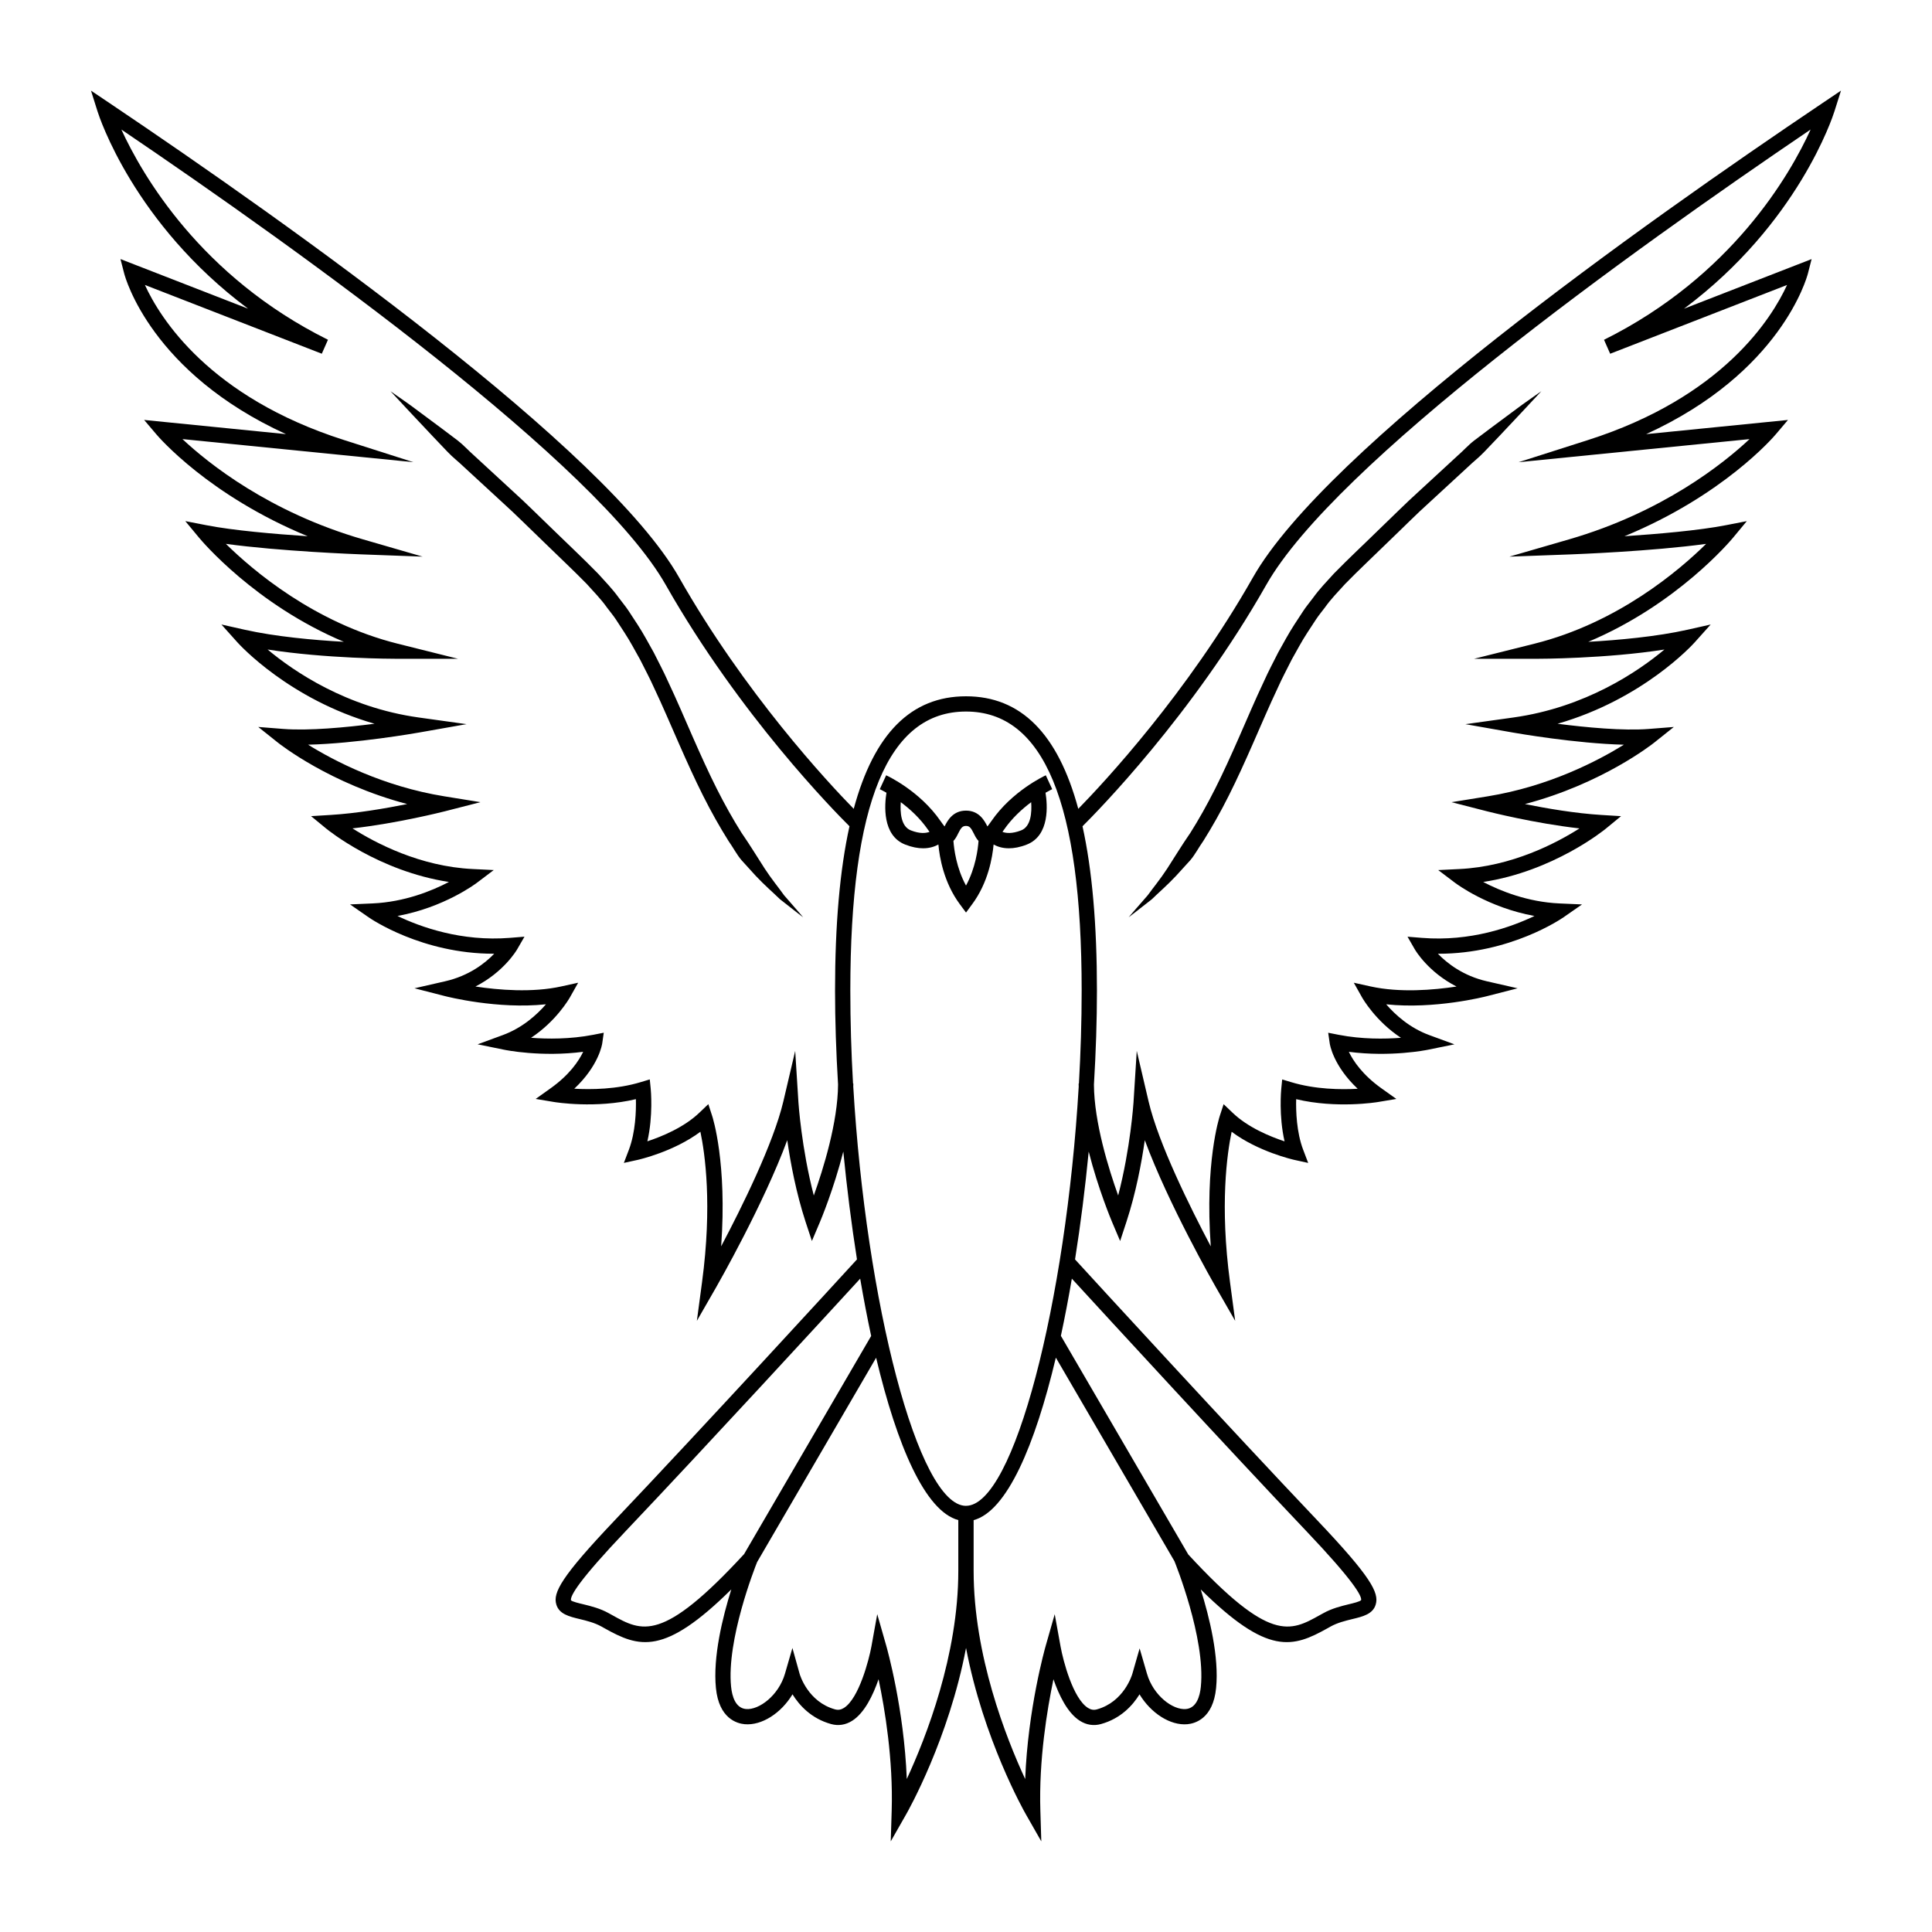 <?xml version="1.0" encoding="UTF-8"?>
<!-- Uploaded to: ICON Repo, www.svgrepo.com, Generator: ICON Repo Mixer Tools -->
<svg fill="#000000" width="800px" height="800px" version="1.1" viewBox="144 144 512 512" xmlns="http://www.w3.org/2000/svg">
 <g>
  <path d="m421.15 349.46c-0.363 0.168-8.922 4.141-14.434 12.152-0.434 0.629-0.785 1.078-1.043 1.406-0.777-1.547-2.195-4.195-5.672-4.195-3.488 0-4.914 2.648-5.684 4.195-0.262-0.324-0.609-0.777-1.043-1.406-5.516-8.012-14.07-11.984-14.434-12.152l-1.688 3.68c0.023 0.012 0.707 0.336 1.77 0.945-0.504 3.09-1.211 11.32 4.973 13.738 1.828 0.715 3.406 0.984 4.742 0.984 1.754 0 3.074-0.469 4.047-1.004 0.297 3.352 1.426 10.098 5.691 15.84l1.629 2.195 1.617-2.195c4.273-5.742 5.391-12.488 5.691-15.84 0.973 0.535 2.293 1.004 4.047 1.004 1.344 0 2.918-0.266 4.742-0.984 6.188-2.418 5.473-10.645 4.973-13.738 1.059-0.609 1.742-0.938 1.77-0.945zm-35.773 14.598c-2.637-1.039-2.856-4.812-2.664-7.473 2.383 1.773 5.094 4.223 7.231 7.32 0.133 0.195 0.262 0.367 0.387 0.543-0.938 0.363-2.516 0.562-4.953-0.391zm14.625 14.625c-2.555-4.68-3.176-9.656-3.332-11.828 0.539-0.559 0.91-1.27 1.203-1.879 0.789-1.598 1.188-2.098 2.125-2.098 0.926 0 1.324 0.492 2.117 2.098 0.297 0.605 0.66 1.32 1.203 1.879-0.152 2.164-0.777 7.141-3.316 11.828zm14.613-14.625c-2.449 0.953-4.027 0.746-4.949 0.398 0.125-0.176 0.258-0.352 0.383-0.551 2.137-3.094 4.848-5.547 7.219-7.316 0.195 2.668-0.031 6.445-2.652 7.469z"/>
  <path d="m630.14 173.53 1.742-5.512-4.801 3.231c-48.125 32.375-131.73 91.754-151.03 125.76-17.438 30.719-39.383 54.266-46.297 61.34-5.402-19.996-15.266-29.824-29.754-29.824-14.496 0-24.355 9.828-29.754 29.824-6.914-7.062-28.863-30.617-46.297-61.34-19.297-34.004-102.91-93.383-151.03-125.76l-4.805-3.227 1.734 5.512c0.449 1.414 9.668 29.754 39.891 52.27l-33.816-13.148 0.988 3.824c0.309 1.184 7.184 26.273 42.875 42.566l-37.59-3.758 3.234 3.812c0.637 0.762 13.949 16.227 40.102 27.004-8.785-0.586-19.73-1.523-26.863-2.922l-5.562-1.082 3.621 4.367c0.691 0.84 14.906 17.75 38.395 27.617-8.02-0.453-18.105-1.367-26.27-3.199l-6.176-1.387 4.219 4.711c0.629 0.699 13.734 15.09 36.363 21.59-7.566 0.969-17.426 1.91-24.227 1.371l-6.594-0.52 5.164 4.117c0.637 0.508 13.887 10.938 34.305 16.312-5.773 1.164-13.441 2.481-20.328 2.891l-5.144 0.316 3.984 3.273c0.613 0.504 13.969 11.324 32.551 14.168-4.516 2.363-11.738 5.305-20.223 5.688l-5.984 0.262 4.922 3.414c0.609 0.422 14.121 9.656 33.109 9.656h0.18c-2.434 2.527-6.676 5.856-13.008 7.301l-8.121 1.855 8.07 2.074c0.637 0.16 13.957 3.543 26.766 2.168-2.359 2.727-6.184 6.227-11.426 8.156l-6.688 2.453 6.973 1.422c0.441 0.102 9.977 2.012 21.008 0.559-1.168 2.43-3.613 6.09-8.609 9.652l-3.984 2.84 4.832 0.805c0.484 0.082 11.047 1.789 21.73-0.746 0.082 3.141-0.102 8.746-1.848 13.383l-1.34 3.512 3.672-0.805c0.434-0.102 9.551-2.176 16.609-7.453 1.211 5.719 3.18 19.418 0.434 39.883l-1.367 10.23 5.141-8.953c0.598-1.055 12.523-21.938 18.812-38.93 0.852 5.992 2.348 13.934 4.84 21.59l1.691 5.129 2.106-4.969c0.23-0.539 3.688-8.797 6.219-18.738 0.938 9.621 2.152 19.277 3.621 28.586-5.09 5.566-40.863 44.578-64.184 69.129-14.328 15.094-16.414 19.227-15.492 22.328 0.746 2.539 3.402 3.188 6.203 3.859 1.82 0.441 3.883 0.945 5.727 1.961l0.785 0.441c9.262 5.184 15.82 7.371 33.656-10.262-2.312 7.379-4.902 17.91-4.074 26.145 0.805 8.086 5.586 9.387 7.602 9.574 4.574 0.414 9.707-2.961 12.691-7.918 1.785 2.883 4.938 6.414 10.211 7.875 1.91 0.539 3.84 0.246 5.578-0.848 3.285-2.055 5.559-6.793 7.019-11.027 1.699 8.062 3.883 21.371 3.477 34.832l-0.25 8.137 4.031-7.074c0.586-1.004 11.348-20.102 15.922-44.188 4.566 24.086 15.324 43.188 15.91 44.188l4.035 7.074-0.25-8.137c-0.418-13.453 1.785-26.766 3.473-34.824 1.461 4.231 3.727 8.961 7.019 11.023 1.734 1.094 3.664 1.387 5.578 0.848 5.273-1.457 8.434-4.988 10.211-7.875 2.992 4.957 8.121 8.332 12.691 7.918 2.016-0.188 6.805-1.484 7.598-9.574 0.832-8.238-1.758-18.766-4.07-26.145 17.84 17.633 24.383 15.445 33.656 10.262l0.781-0.441c1.844-1.012 3.91-1.516 5.727-1.961 2.812-0.672 5.461-1.32 6.207-3.859 0.922-3.098-1.168-7.234-15.496-22.328-23.312-24.551-59.094-63.555-64.184-69.129 1.477-9.309 2.691-18.965 3.621-28.574 2.527 9.93 5.992 18.184 6.223 18.727l2.106 4.969 1.684-5.129c2.508-7.656 3.996-15.598 4.852-21.59 6.281 16.992 18.207 37.875 18.812 38.93l5.141 8.953-1.367-10.23c-2.746-20.469-0.77-34.164 0.43-39.883 7.047 5.273 16.184 7.352 16.617 7.453l3.668 0.805-1.336-3.512c-1.758-4.637-1.93-10.242-1.848-13.383 10.672 2.539 21.246 0.828 21.73 0.746l4.82-0.805-3.984-2.84c-4.988-3.562-7.438-7.227-8.609-9.652 11.035 1.449 20.574-0.465 21.016-0.559l6.969-1.422-6.676-2.453c-5.219-1.914-9.055-5.43-11.41-8.156 12.797 1.375 26.117-2 26.746-2.168l8.082-2.074-8.133-1.855c-6.289-1.438-10.535-4.766-12.988-7.301h0.168c18.988 0 32.496-9.234 33.109-9.656l4.914-3.414-5.984-0.262c-8.473-0.383-15.695-3.332-20.207-5.688 18.57-2.84 31.93-13.66 32.547-14.168l3.984-3.273-5.144-0.316c-6.887-0.414-14.559-1.727-20.328-2.891 20.418-5.375 33.668-15.805 34.301-16.312l5.16-4.117-6.59 0.52c-6.801 0.543-16.66-0.402-24.223-1.371 22.625-6.504 35.734-20.887 36.359-21.59l4.219-4.711-6.172 1.387c-8.156 1.828-18.254 2.746-26.273 3.199 23.488-9.863 37.707-26.777 38.398-27.617l3.621-4.367-5.562 1.082c-7.141 1.395-18.078 2.332-26.863 2.922 26.152-10.777 39.469-26.242 40.102-27.004l3.234-3.812-37.594 3.758c35.691-16.293 42.566-41.383 42.879-42.566l0.977-3.824-33.816 13.148c30.199-22.523 39.418-50.863 39.859-52.277zm-270.48 287.27c-3.258-12.488-4.051-24.469-4.062-24.602l-0.863-13.699-3.133 13.352c-2.621 11.16-11.047 28.152-16.488 38.438 1.602-22.07-2.211-34.066-2.402-34.617l-0.996-3.066-2.328 2.223c-4.102 3.965-10.098 6.398-13.828 7.629 1.562-6.762 0.918-13.609 0.883-13.957l-0.246-2.449-2.359 0.711c-6.402 1.949-13.234 2.004-17.645 1.754 6.481-6.09 7.367-11.73 7.406-12.016l0.402-2.82-2.797 0.551c-6.141 1.184-12.16 1.129-16.465 0.789 6.672-4.41 10.07-10.332 10.254-10.641l2.227-3.953-4.434 0.977c-7.754 1.719-16.723 0.953-22.789 0.031 7.508-3.84 10.883-9.559 11.059-9.863l1.934-3.344-3.856 0.312c-12.852 1.031-23.684-2.867-29.797-5.805 12.254-2.215 20.652-8.488 21.055-8.797l4.453-3.367-5.578-0.273c-13.945-0.664-25.77-6.891-31.859-10.77 11.977-1.352 23.926-4.394 24.504-4.535l9.41-2.414-9.586-1.551c-16.242-2.629-29.191-9.395-36.098-13.68 12.73-0.301 28.574-3.074 29.371-3.215l12.629-2.227-12.699-1.77c-19.094-2.664-33.066-12.191-40.023-18.012 15.477 2.43 33.145 2.457 34.004 2.457h16.453l-15.957-3.988c-22.086-5.516-38.395-19.418-45.559-26.469 14.383 1.98 34.727 2.742 35.711 2.781l16.418 0.605-15.785-4.574c-24.867-7.203-40.969-20.129-47.855-26.574l61.211 6.121-18.367-5.863c-35.77-11.41-48.77-32.324-52.793-41.105l46.879 18.223 1.637-3.699c-33.805-16.797-49.281-43.781-54.754-55.711 48.441 32.824 126.08 88.645 144.27 120.68 19.613 34.562 44.863 60.172 48.688 63.957-2.551 11.559-3.824 26.043-3.824 43.555 0 7.84 0.277 16.238 0.797 24.879-0.055 10.008-3.91 22.387-6.422 29.398zm-53.535 111.16-0.797-0.441c-2.324-1.301-4.769-1.879-6.742-2.371-1.188-0.277-2.992-0.719-3.269-1.055-0.25-1.145 2.062-5.246 14.551-18.391 21.184-22.32 52.645-56.551 62.09-66.844 0.891 5.223 1.863 10.312 2.91 15.184l-33.676 57.812c-21.723 23.562-27.035 20.59-35.066 16.105zm78.184 43.496c-0.727-18.605-5.219-34.535-5.438-35.309l-2.394-8.375-1.547 8.578c-0.629 3.426-3.285 13.766-7.281 16.27-0.77 0.484-1.523 0.609-2.344 0.383-7.195-1.996-9.309-9.113-9.395-9.418l-1.91-6.856-1.98 6.836c-1.672 5.738-6.856 9.652-10.332 9.344-2.797-0.266-3.684-3.375-3.945-5.934-1.23-12.34 6.238-31.363 6.902-33.016l31.535-54.141c5.551 23.332 13 40.676 21.781 43.02v13.441c0.008 22.355-8.543 44.141-13.652 55.176zm77.93-24.477c-0.258 2.559-1.152 5.668-3.945 5.934-3.523 0.309-8.66-3.613-10.328-9.344l-1.953-6.731-1.934 6.75c-0.09 0.309-2.207 7.422-9.395 9.418-0.828 0.227-1.566 0.105-2.348-0.383-4.004-2.508-6.609-12.594-7.273-16.27l-1.551-8.57-2.387 8.363c-0.215 0.766-4.715 16.695-5.438 35.328-5.117-11.039-13.664-32.816-13.664-55.184v-13.441c8.797-2.352 16.238-19.719 21.789-43.062l31.465 54.004 0.012 0.059c0.082 0.203 8.234 20.285 6.949 33.129zm27.898-41.277c12.488 13.145 14.801 17.25 14.574 18.344-0.301 0.383-2.102 0.828-3.289 1.102-1.977 0.492-4.422 1.074-6.742 2.371l-0.805 0.441c-8.02 4.488-13.324 7.441-34.98-16.02l-33.75-57.93c1.047-4.871 2.016-9.941 2.906-15.156 9.43 10.285 40.898 44.527 62.086 66.848zm-90.137-6.637c-12.715 0-26.52-54.148-29.875-111.11 0-0.266 0.02-0.527 0.02-0.805h-0.082c-0.473-8.211-0.719-16.48-0.719-24.641 0-49.75 10.02-73.945 30.652-73.945 20.633 0 30.656 24.188 30.656 73.945 0 8.16-0.258 16.43-0.73 24.641h-0.074c0 0.289 0.02 0.559 0.02 0.828-3.348 56.945-17.152 111.08-29.867 111.08zm169.08-309.02 1.633 3.699 46.875-18.223c-4.027 8.781-17.02 29.695-52.785 41.105l-18.371 5.863 61.211-6.121c-6.883 6.453-22.992 19.371-47.855 26.574l-15.789 4.574 16.426-0.605c0.988-0.039 21.332-0.801 35.711-2.781-7.144 7.055-23.438 20.949-45.555 26.469l-15.961 3.988h16.461c0.875 0 18.539-0.031 34.012-2.457-6.953 5.812-20.898 15.336-40.043 18.012l-12.695 1.77 12.625 2.227c0.797 0.141 16.645 2.91 29.371 3.215-6.914 4.281-19.852 11.043-36.094 13.68l-9.594 1.551 9.41 2.414c0.578 0.145 12.523 3.184 24.504 4.535-6.09 3.879-17.914 10.102-31.867 10.77l-5.57 0.273 4.453 3.367c0.406 0.309 8.801 6.578 21.055 8.797-6.121 2.938-16.965 6.832-29.801 5.805l-3.84-0.312 1.926 3.344c0.176 0.309 3.562 6.031 11.062 9.863-6.066 0.926-15.027 1.688-22.793-0.031l-4.43-0.977 2.223 3.953c0.188 0.312 3.582 6.231 10.27 10.641-4.312 0.332-10.324 0.402-16.48-0.789l-2.801-0.551 0.406 2.82c0.039 0.289 0.926 5.926 7.41 12.027-4.402 0.246-11.23 0.188-17.645-1.762l-2.359-0.711-0.246 2.449c-0.031 0.344-0.684 7.195 0.871 13.957-3.734-1.23-9.723-3.664-13.824-7.629l-2.324-2.223-1.004 3.066c-0.18 0.551-4 12.543-2.402 34.617-5.438-10.281-13.879-27.277-16.488-38.438l-3.129-13.375-0.863 13.723c-0.012 0.125-0.797 12.113-4.062 24.602-2.516-7.008-6.363-19.375-6.422-29.371 0.523-8.672 0.797-17.078 0.797-24.914 0-17.508-1.273-31.996-3.824-43.555 3.824-3.793 29.074-29.402 48.688-63.957 18.176-32.039 95.828-87.863 144.27-120.69-5.422 11.918-20.875 38.883-54.75 55.723z"/>
  <path d="m346.64 374.16c-1.84-2.84-3.789-6.074-6.141-9.48-2.207-3.496-4.41-7.41-6.555-11.668-2.141-4.258-4.231-8.863-6.34-13.664-2.125-4.812-4.227-9.824-6.621-14.867-1.133-2.543-2.473-5.039-3.734-7.566-1.402-2.473-2.719-5.004-4.293-7.402l-2.352-3.598c-0.785-1.199-1.75-2.324-2.606-3.488-1.734-2.402-3.652-4.363-5.512-6.414-3.984-4.086-7.891-7.703-11.695-11.426-3.812-3.641-7.394-7.281-10.988-10.504-3.551-3.269-6.914-6.367-10.016-9.23-1.586-1.387-2.934-2.91-4.457-4.086-1.547-1.16-3.004-2.262-4.379-3.301-2.754-2.047-5.164-3.836-7.141-5.305-1.977-1.477-3.594-2.555-4.672-3.324-1.082-0.762-1.652-1.164-1.652-1.164s1.914 2.066 5.285 5.672c1.688 1.793 3.742 3.977 6.09 6.469 1.18 1.234 2.438 2.555 3.758 3.949 1.32 1.402 2.922 2.621 4.434 4.086 3.09 2.848 6.438 5.93 9.98 9.195 3.586 3.219 7.144 6.836 10.941 10.461 3.719 3.648 7.785 7.43 11.516 11.246 1.844 2.047 3.828 4.07 5.352 6.238 0.797 1.082 1.672 2.09 2.422 3.238l2.246 3.445c1.496 2.297 2.793 4.75 4.133 7.141 1.234 2.473 2.539 4.887 3.656 7.391 2.348 4.941 4.453 9.957 6.586 14.773 2.121 4.828 4.231 9.496 6.422 13.859 2.191 4.359 4.469 8.398 6.75 12.02 1.234 1.742 2.176 3.602 3.445 5.094 1.316 1.457 2.57 2.828 3.742 4.121 2.383 2.539 4.695 4.516 6.465 6.242 3.906 3.098 6.141 4.785 6.141 4.785s-1.84-2.18-5.059-5.84c-1.41-1.992-3.305-4.266-5.152-7.098z"/>
  <path d="m546.17 252.16c-1.977 1.473-4.387 3.258-7.144 5.305-1.371 1.039-2.836 2.141-4.379 3.301-1.527 1.176-2.871 2.699-4.465 4.086-3.098 2.856-6.457 5.953-10.012 9.23-3.594 3.231-7.18 6.867-10.992 10.504-3.793 3.723-7.699 7.34-11.688 11.426-1.848 2.051-3.785 4.012-5.508 6.414-0.867 1.16-1.82 2.289-2.606 3.488l-2.352 3.598c-1.566 2.402-2.898 4.934-4.293 7.402-1.266 2.527-2.606 5.023-3.738 7.566-2.394 5.039-4.504 10.055-6.621 14.867-2.109 4.801-4.195 9.41-6.34 13.664-2.144 4.258-4.348 8.172-6.555 11.668-2.352 3.406-4.301 6.641-6.141 9.48-1.844 2.832-3.738 5.106-5.176 7.094-3.223 3.664-5.062 5.84-5.062 5.84s2.238-1.684 6.152-4.785c1.762-1.727 4.086-3.703 6.457-6.242 1.18-1.293 2.43-2.672 3.75-4.121 1.27-1.492 2.203-3.352 3.441-5.094 2.281-3.629 4.566-7.664 6.75-12.02 2.195-4.363 4.312-9.035 6.43-13.859 2.125-4.816 4.238-9.828 6.586-14.773 1.113-2.504 2.418-4.918 3.648-7.391 1.355-2.387 2.637-4.848 4.141-7.141l2.254-3.445c0.742-1.148 1.613-2.156 2.414-3.238 1.527-2.168 3.496-4.195 5.356-6.238 3.723-3.812 7.793-7.598 11.512-11.246 3.793-3.621 7.356-7.246 10.941-10.461 3.535-3.266 6.883-6.348 9.977-9.195 1.512-1.465 3.113-2.684 4.43-4.086 1.328-1.395 2.586-2.715 3.769-3.949 2.348-2.5 4.398-4.676 6.086-6.469 3.371-3.606 5.289-5.672 5.289-5.672s-0.574 0.406-1.664 1.164c-1.055 0.773-2.676 1.848-4.648 3.328z"/>
 </g>
</svg>